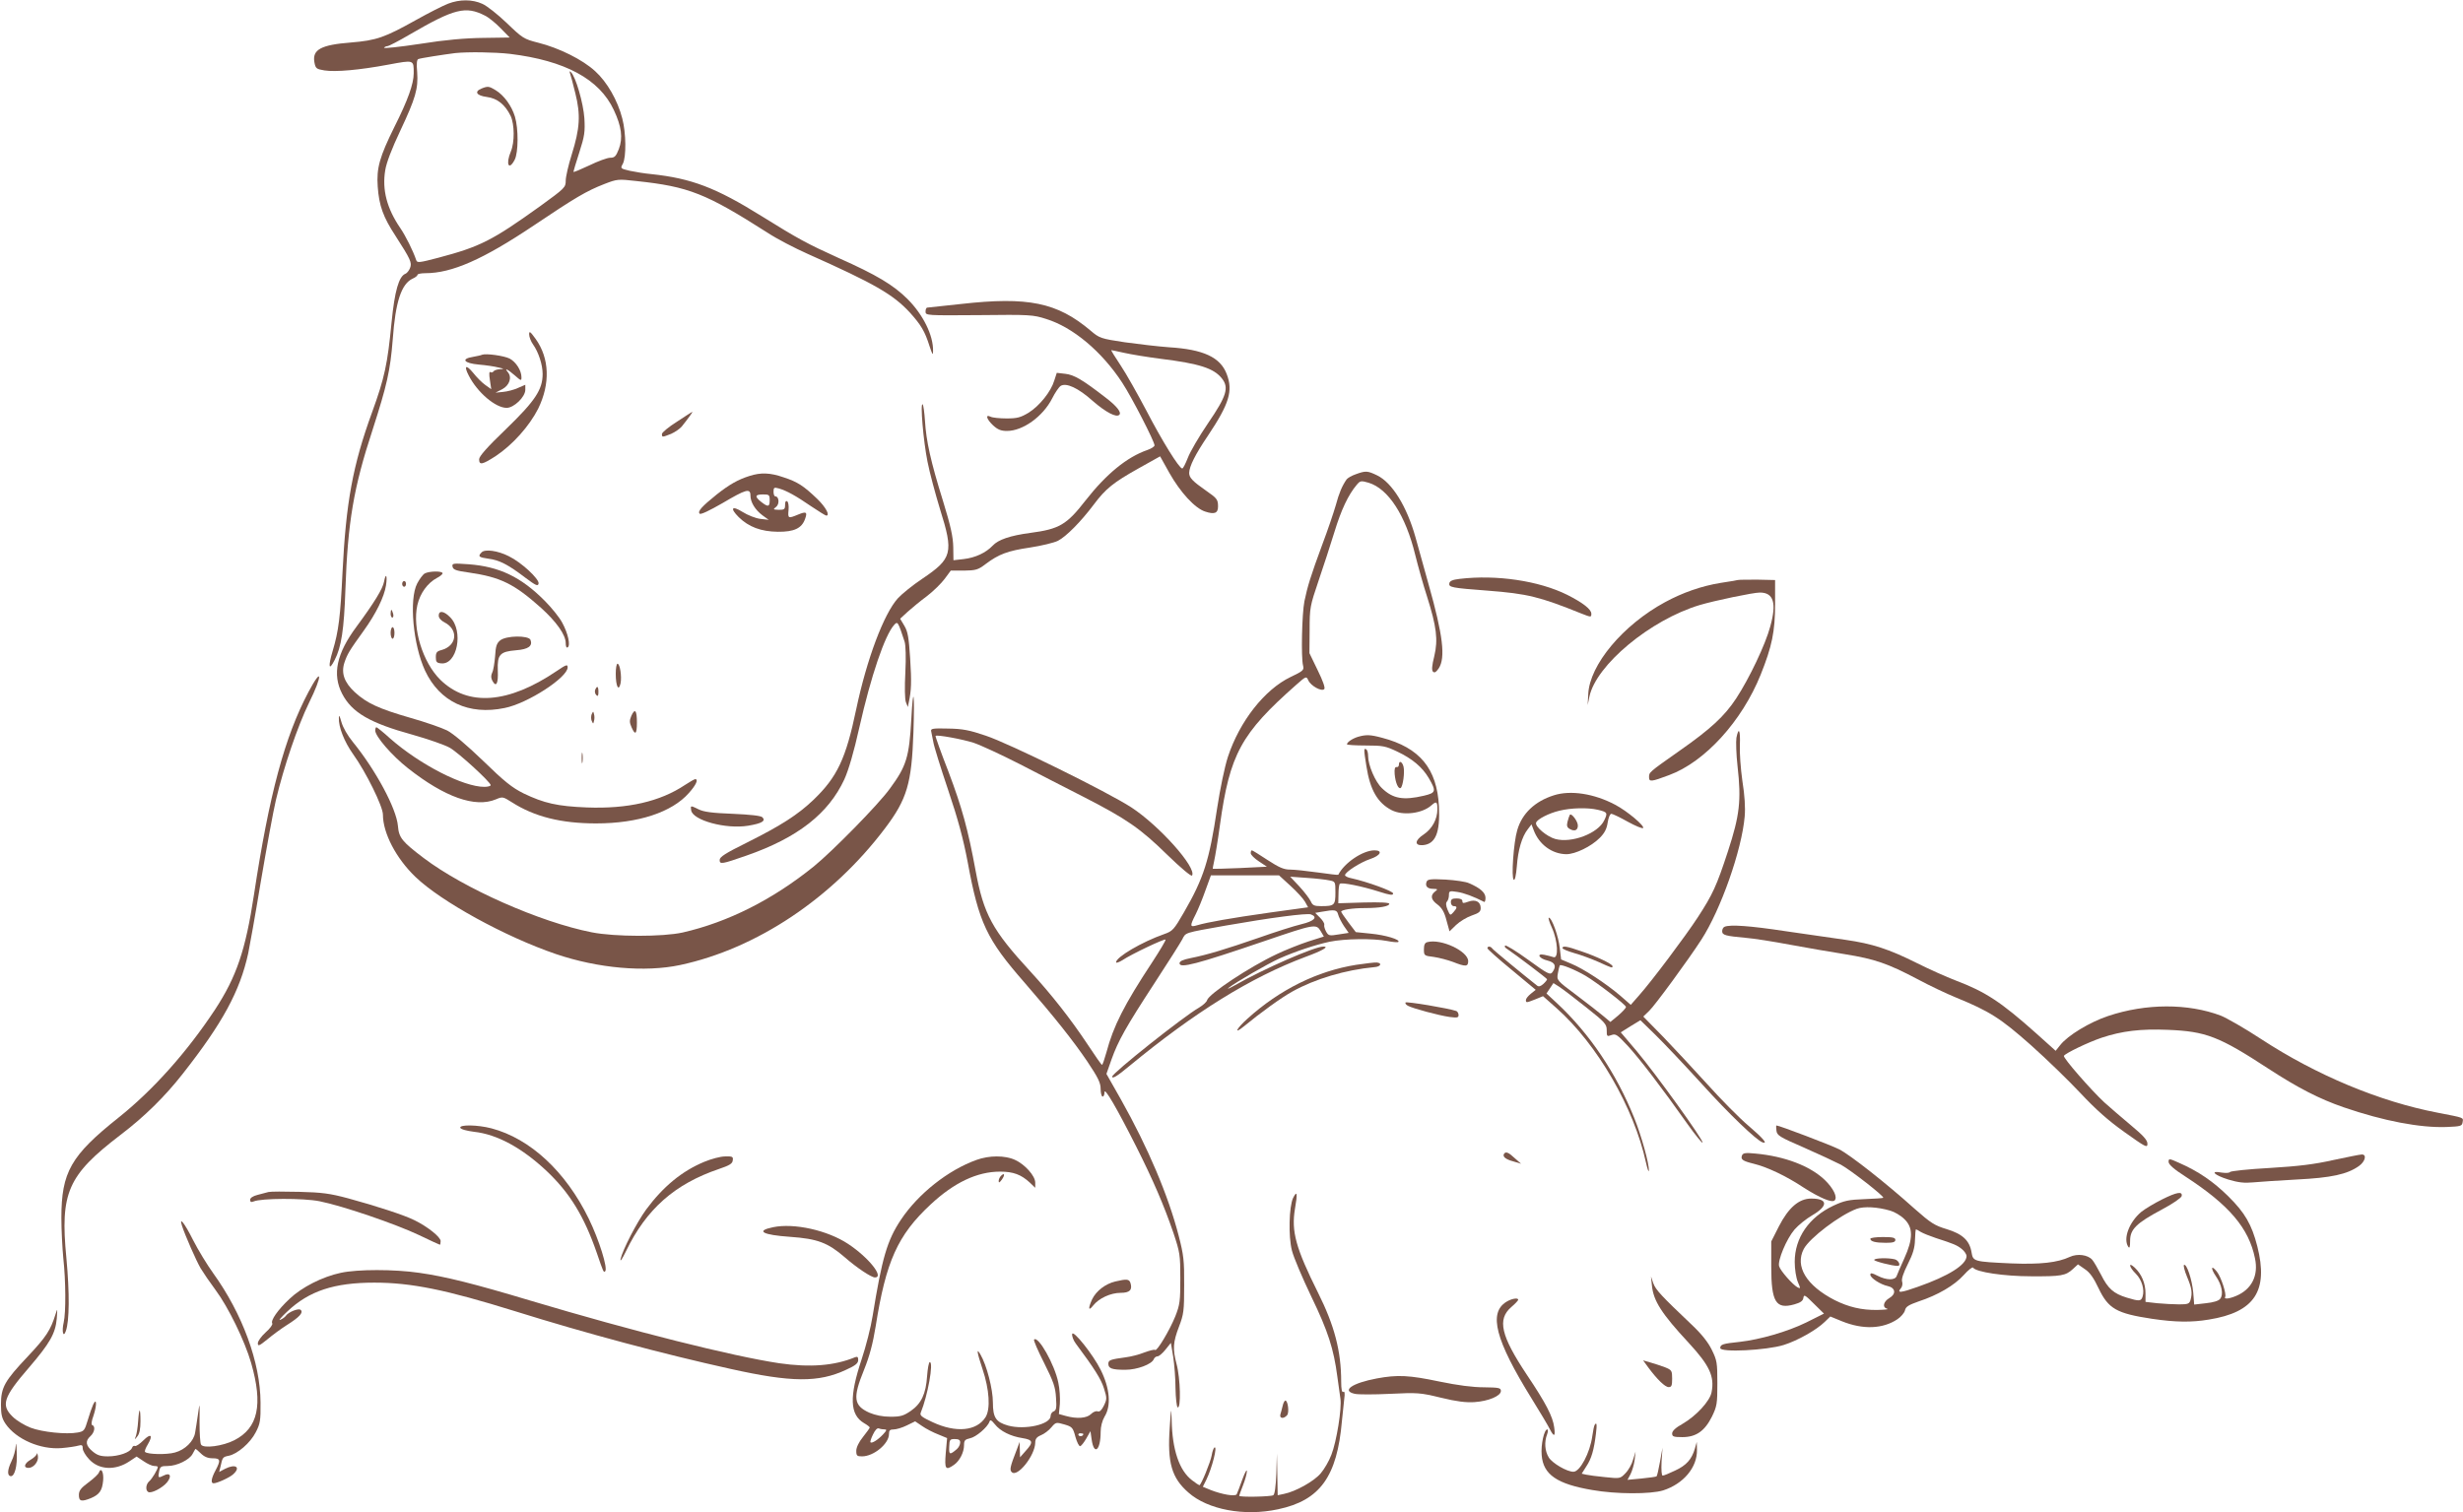 <?xml version="1.0" standalone="no"?>
<!DOCTYPE svg PUBLIC "-//W3C//DTD SVG 20010904//EN"
 "http://www.w3.org/TR/2001/REC-SVG-20010904/DTD/svg10.dtd">
<svg version="1.0" xmlns="http://www.w3.org/2000/svg"
 width="1280pt" height="786pt" viewBox="0 0 1280 786"
 preserveAspectRatio="xMidYMid meet">
<g transform="translate(0,786) scale(0.1,-0.1)"
fill="#795548" stroke="none">
<path d="M2329 7841 c-26 -10 -101 -48 -167 -85 -163 -91 -205 -106 -339 -117
-155 -12 -201 -37 -189 -103 6 -32 10 -35 52 -42 59 -9 182 2 332 30 135 25
132 26 132 -45 0 -55 -31 -141 -100 -278 -77 -156 -94 -214 -87 -311 7 -99 28
-158 93 -257 77 -120 86 -138 75 -166 -5 -13 -16 -27 -24 -30 -34 -13 -56 -89
-72 -252 -21 -217 -36 -288 -101 -467 -101 -277 -136 -470 -154 -833 -11 -229
-20 -305 -51 -408 -25 -84 -20 -107 10 -48 35 67 49 159 56 366 12 351 43 532
141 830 75 233 92 307 105 470 14 197 45 290 104 317 14 6 25 15 25 20 0 4 18
8 41 8 137 0 299 71 563 248 216 145 273 179 368 216 65 25 70 26 165 15 273
-29 361 -64 684 -270 47 -31 140 -79 205 -108 350 -156 445 -211 533 -306 58
-65 77 -96 102 -175 15 -45 18 -49 18 -25 2 82 -52 190 -133 271 -74 73 -158
124 -360 214 -161 73 -209 99 -397 216 -239 149 -366 197 -574 219 -33 3 -83
11 -111 17 -50 12 -51 12 -37 37 18 35 17 159 -3 235 -24 94 -79 190 -141 246
-65 60 -188 121 -296 148 -75 19 -82 24 -163 102 -47 45 -104 90 -127 100 -52
24 -118 24 -178 1z m191 -62 c19 -9 56 -39 82 -66 l47 -48 -137 -2 c-94 -1
-198 -10 -329 -31 -106 -16 -190 -25 -187 -20 3 4 11 8 17 8 7 0 59 27 117 61
232 135 290 149 390 98z m130 -199 c287 -35 465 -131 540 -292 40 -85 48 -145
26 -203 -15 -38 -22 -45 -45 -45 -15 0 -64 -18 -109 -40 -45 -21 -82 -37 -82
-33 0 3 14 49 31 102 27 84 30 106 26 176 -5 77 -45 217 -70 240 -7 7 -8 5 -5
-5 3 -8 16 -55 28 -105 28 -112 24 -182 -19 -319 -17 -54 -31 -115 -31 -135 0
-35 -4 -39 -132 -132 -251 -180 -312 -211 -531 -269 -99 -26 -109 -27 -114
-12 -16 48 -55 126 -83 167 -69 101 -95 198 -78 300 6 39 34 112 78 205 80
170 94 219 88 305 -4 44 -2 65 6 68 12 5 129 23 191 31 67 7 205 5 285 -4z"/>
<path d="M2503 7400 c-40 -16 -27 -37 27 -44 55 -7 95 -40 124 -99 20 -44 21
-136 1 -184 -28 -66 -11 -103 20 -43 19 37 20 161 1 224 -17 56 -57 111 -100
137 -34 21 -41 22 -73 9z"/>
<path d="M4995 6280 c-93 -10 -173 -19 -177 -19 -5 -1 -8 -10 -8 -21 0 -20 6
-20 278 -18 263 3 281 2 349 -20 139 -43 289 -169 395 -331 50 -76 168 -306
168 -326 0 -6 -17 -17 -37 -24 -107 -37 -214 -125 -322 -263 -98 -126 -136
-148 -287 -168 -105 -14 -166 -35 -195 -66 -35 -37 -90 -63 -151 -70 l-53 -6
-1 68 c-1 53 -13 109 -53 239 -64 205 -88 314 -94 418 -3 43 -8 81 -12 85 -14
13 4 -193 25 -297 11 -57 41 -168 65 -247 72 -229 64 -257 -93 -363 -48 -32
-105 -78 -126 -101 -73 -81 -161 -315 -216 -575 -54 -259 -99 -354 -223 -473
-80 -76 -166 -132 -344 -221 -113 -56 -143 -75 -143 -91 0 -24 11 -22 140 23
264 92 425 217 508 396 22 49 49 140 78 270 60 266 132 479 181 533 18 20 20
17 54 -87 6 -18 8 -82 4 -160 -4 -76 -3 -140 3 -155 l10 -25 5 25 c13 60 15
104 7 228 -7 108 -12 139 -30 169 l-22 37 39 36 c21 19 66 56 101 82 34 26 75
67 92 90 l31 42 69 0 c61 1 73 4 112 34 69 52 116 69 231 86 59 9 125 25 145
35 43 22 119 99 186 188 62 83 102 115 234 189 l111 62 48 -86 c57 -101 133
-184 186 -201 48 -16 67 -9 67 26 0 36 -5 43 -60 81 -73 51 -90 69 -90 94 1
34 31 95 98 194 110 165 131 232 97 320 -33 87 -121 128 -300 139 -55 4 -158
16 -230 26 -125 19 -131 21 -178 61 -173 146 -324 177 -672 138z m847 -254
c35 -8 120 -22 190 -31 201 -25 276 -49 318 -102 38 -48 25 -91 -72 -233 -47
-69 -94 -150 -105 -180 -12 -30 -24 -55 -29 -55 -16 0 -105 144 -186 300 -46
87 -106 194 -135 237 -29 43 -50 78 -48 78 2 0 32 -6 67 -14z"/>
<path d="M2750 6122 c0 -13 9 -37 20 -52 29 -41 50 -106 50 -154 0 -81 -39
-140 -190 -286 -99 -95 -140 -142 -140 -157 0 -32 16 -29 87 17 87 58 174 155
220 246 63 129 59 261 -13 362 -29 40 -34 43 -34 24z"/>
<path d="M2505 6016 c-5 -3 -27 -7 -47 -11 -64 -10 -48 -33 30 -40 37 -3 83
-10 102 -15 31 -7 32 -8 8 -9 -15 -1 -30 -6 -33 -11 -4 -6 -11 -8 -16 -4 -7 4
-8 -10 -3 -42 l7 -47 -31 22 c-17 12 -45 40 -63 63 -37 45 -50 38 -23 -14 45
-88 139 -168 197 -168 38 0 97 57 97 94 l0 26 -37 -16 c-21 -10 -56 -19 -78
-21 l-40 -4 35 18 c38 20 52 62 29 89 -20 24 -1 15 36 -17 33 -29 35 -30 35
-10 0 35 -28 79 -61 97 -30 15 -123 28 -144 20z"/>
<path d="M5479 5882 c-17 -57 -76 -131 -133 -167 -42 -25 -59 -30 -115 -30
-36 0 -74 4 -83 9 -29 14 -21 -13 13 -45 24 -22 41 -29 72 -29 83 0 187 75
235 169 15 30 35 59 44 65 29 18 91 -10 168 -79 67 -58 122 -87 137 -71 13 12
-14 46 -72 90 -119 92 -163 118 -209 123 l-44 5 -13 -40z"/>
<path d="M3518 5668 c-43 -27 -78 -56 -78 -64 0 -18 2 -17 48 1 20 9 45 26 55
38 29 36 59 77 55 76 -2 0 -38 -23 -80 -51z"/>
<path d="M7046 5395 c-21 -7 -43 -20 -48 -27 -24 -35 -39 -71 -56 -134 -11
-38 -42 -130 -70 -204 -61 -165 -77 -218 -93 -295 -13 -65 -18 -294 -7 -335 6
-23 0 -28 -65 -59 -135 -65 -265 -230 -326 -416 -17 -53 -40 -164 -56 -268
-40 -268 -69 -361 -172 -539 -52 -90 -59 -98 -102 -113 -117 -41 -251 -120
-251 -147 0 -5 15 0 33 11 46 31 219 113 224 107 3 -3 -29 -56 -70 -119 -145
-220 -201 -331 -237 -467 -10 -36 -20 -65 -23 -65 -3 0 -36 47 -74 105 -89
134 -188 260 -298 380 -198 215 -243 297 -285 525 -39 212 -70 326 -141 514
-39 100 -69 184 -67 186 8 7 139 -17 198 -36 36 -12 144 -62 240 -111 96 -50
247 -127 335 -172 220 -113 291 -162 431 -299 71 -69 125 -114 129 -108 25 41
-170 259 -315 354 -125 81 -636 333 -757 373 -85 29 -121 36 -196 37 -77 2
-91 0 -88 -13 2 -8 7 -33 11 -55 3 -22 38 -134 77 -250 52 -154 79 -255 102
-376 58 -316 99 -402 295 -626 153 -176 254 -303 327 -411 56 -84 69 -110 69
-143 0 -21 5 -39 10 -39 6 0 10 10 10 23 0 27 63 -81 165 -283 88 -175 144
-305 193 -448 34 -102 36 -114 36 -237 0 -117 -2 -136 -26 -197 -29 -72 -96
-184 -105 -175 -3 4 -28 -3 -56 -13 -27 -11 -71 -22 -96 -25 -80 -11 -91 -14
-91 -34 0 -24 19 -31 88 -31 62 0 138 29 148 55 3 8 12 15 20 15 7 0 26 16 41
35 l28 35 12 -72 c6 -40 12 -114 12 -165 1 -50 6 -95 11 -98 18 -11 15 151 -6
227 -20 76 -18 111 13 192 25 65 27 83 27 216 1 127 -3 158 -28 255 -54 210
-160 460 -300 709 l-76 134 26 74 c35 98 74 168 224 398 70 107 135 210 144
227 19 37 7 33 226 72 228 40 423 66 443 58 37 -14 17 -35 -50 -51 -38 -9
-138 -41 -223 -71 -171 -59 -266 -88 -352 -105 -40 -8 -58 -16 -58 -27 0 -28
88 -5 440 115 261 89 270 91 293 53 l17 -29 -82 -26 c-45 -15 -118 -44 -162
-65 -141 -66 -354 -207 -363 -240 -2 -9 -21 -26 -41 -38 -81 -46 -452 -341
-452 -359 0 -13 26 2 88 54 341 281 631 461 916 568 90 33 125 54 94 54 -46 0
-311 -116 -458 -200 -30 -17 -46 -24 -35 -15 34 28 201 124 262 152 83 37 188
72 263 88 78 16 225 18 298 4 30 -6 56 -8 59 -5 12 12 -68 36 -143 43 l-78 8
-38 50 c-21 28 -38 53 -38 56 0 10 58 19 125 19 75 0 125 9 125 22 0 7 -49 9
-132 7 l-133 -4 1 47 c0 26 3 51 7 54 9 9 114 -12 205 -41 56 -18 72 -20 72
-9 0 12 -135 61 -217 79 -18 3 -33 11 -33 16 0 16 80 67 131 84 54 18 67 45
22 45 -61 0 -158 -66 -188 -127 -1 -2 -49 4 -106 12 -57 8 -123 15 -145 15
-32 0 -57 11 -117 50 -42 28 -78 50 -81 50 -4 0 -6 -7 -6 -15 0 -8 19 -27 42
-42 l42 -28 -140 -7 c-76 -3 -140 -5 -141 -4 -1 1 2 19 7 41 5 22 19 106 30
187 51 368 109 475 397 729 51 45 52 45 62 23 13 -29 69 -60 83 -46 6 6 -6 41
-34 98 l-43 89 1 120 c0 116 2 125 46 255 25 74 63 189 83 255 35 115 72 193
115 244 19 23 23 23 62 12 103 -31 193 -170 243 -376 15 -60 42 -157 61 -215
50 -158 58 -225 38 -310 -13 -51 -14 -74 -7 -81 8 -8 16 -3 30 17 36 55 22
172 -52 434 -24 85 -55 197 -69 248 -45 160 -121 283 -199 321 -50 24 -59 25
-111 6z m-340 -2139 c32 -29 67 -67 76 -83 l16 -29 -196 -27 c-212 -30 -328
-51 -379 -66 -40 -12 -41 -6 -9 57 13 26 36 82 51 125 l28 77 177 0 177 0 59
-54z m202 28 c32 -6 32 -7 32 -64 0 -65 -5 -70 -74 -70 -36 0 -45 4 -54 25 -7
14 -33 49 -59 77 l-48 51 85 -6 c47 -3 100 -9 118 -13z m46 -177 c3 -13 17
-40 30 -60 l25 -36 -52 -8 c-48 -8 -53 -7 -65 14 -7 13 -12 29 -10 36 2 7 -8
23 -22 37 l-25 25 35 6 c67 12 78 10 84 -14z"/>
<path d="M3895 5386 c-60 -19 -104 -44 -170 -96 -77 -62 -101 -88 -89 -100 6
-6 51 16 119 55 122 72 145 79 145 39 0 -34 24 -74 63 -103 l32 -23 -44 5
c-24 3 -65 19 -92 36 -56 35 -67 20 -20 -27 52 -51 116 -75 203 -76 85 -1 125
18 142 67 13 36 6 40 -37 22 -51 -21 -53 -20 -49 24 2 21 -1 42 -7 45 -7 5
-11 -2 -11 -18 0 -23 -4 -26 -32 -26 -30 1 -32 2 -15 15 19 14 16 55 -4 55 -5
0 -9 11 -9 24 0 22 3 24 28 17 41 -12 88 -38 168 -93 39 -26 74 -48 78 -48 21
0 -2 43 -46 86 -71 68 -102 89 -176 113 -69 24 -118 26 -177 7z m105 -126 c0
-35 -8 -37 -44 -9 -35 28 -33 39 9 39 32 0 35 -2 35 -30z"/>
<path d="M2503 4989 c-21 -21 -15 -26 35 -33 57 -7 103 -31 191 -98 56 -42 67
-47 70 -31 4 23 -89 110 -155 142 -57 29 -124 38 -141 20z"/>
<path d="M2352 4914 c3 -15 18 -21 85 -30 164 -24 234 -58 374 -183 81 -73
129 -141 129 -184 0 -17 4 -26 10 -22 16 10 2 73 -28 128 -14 27 -55 78 -91
114 -123 124 -236 178 -395 190 -83 6 -88 5 -84 -13z"/>
<path d="M2207 4879 c-9 -5 -27 -29 -39 -52 -43 -83 -21 -319 41 -453 76 -162
227 -233 414 -194 120 24 327 159 327 211 0 17 -7 15 -57 -19 -251 -170 -461
-186 -605 -45 -91 90 -146 267 -119 388 14 61 53 115 102 141 16 8 29 19 29
24 0 13 -70 12 -93 -1z"/>
<path d="M1996 4837 c-7 -38 -51 -109 -143 -234 -104 -140 -127 -248 -75 -349
51 -98 144 -152 366 -213 81 -23 168 -53 194 -68 48 -28 212 -179 212 -194 0
-5 -15 -9 -33 -9 -109 0 -334 115 -489 251 -36 33 -69 59 -72 59 -3 0 -6 -8
-6 -17 0 -30 87 -131 170 -196 190 -150 349 -207 457 -162 35 15 37 14 83 -15
117 -75 256 -110 438 -110 219 0 394 58 482 158 37 41 51 72 33 72 -5 0 -28
-14 -53 -30 -130 -87 -299 -125 -510 -117 -153 6 -223 22 -329 73 -60 30 -99
61 -210 169 -84 81 -156 142 -187 158 -28 14 -114 44 -192 66 -163 47 -226 76
-288 133 -55 51 -72 99 -54 154 15 44 24 60 99 164 65 90 108 178 117 237 8
52 -1 69 -10 20z"/>
<path d="M7585 4851 c-36 -4 -51 -11 -53 -23 -4 -21 13 -24 198 -38 209 -16
272 -32 488 -119 51 -20 52 -20 52 -1 0 23 -44 57 -125 98 -147 73 -367 106
-560 83z"/>
<path d="M9030 4845 c-8 -2 -48 -9 -89 -15 -98 -16 -196 -50 -288 -100 -218
-118 -392 -325 -399 -478 l-3 -57 9 44 c35 165 317 399 573 476 77 23 278 65
313 65 71 0 88 -54 54 -176 -25 -94 -109 -270 -177 -374 -61 -93 -134 -160
-294 -272 -162 -114 -159 -112 -159 -138 0 -25 11 -24 104 11 187 69 379 281
476 522 59 147 75 225 75 367 l0 125 -90 2 c-49 0 -97 0 -105 -2z"/>
<path d="M2090 4825 c0 -8 5 -15 10 -15 6 0 10 7 10 15 0 8 -4 15 -10 15 -5 0
-10 -7 -10 -15z"/>
<path d="M2030 4670 c0 -11 4 -20 9 -20 5 0 7 9 4 20 -3 11 -7 20 -9 20 -2 0
-4 -9 -4 -20z"/>
<path d="M2280 4660 c0 -12 12 -26 30 -35 74 -38 65 -122 -16 -144 -24 -6 -29
-13 -29 -37 0 -24 4 -30 27 -32 84 -10 119 169 47 240 -32 33 -59 36 -59 8z"/>
<path d="M2030 4570 c0 -16 5 -30 10 -30 6 0 10 14 10 30 0 17 -4 30 -10 30
-5 0 -10 -13 -10 -30z"/>
<path d="M2599 4531 c-18 -15 -23 -30 -26 -82 -3 -35 -9 -74 -15 -85 -7 -15
-7 -28 1 -43 20 -36 31 -14 28 54 -3 83 11 98 95 105 64 5 87 22 75 54 -10 24
-127 23 -158 -3z"/>
<path d="M3200 4358 c0 -65 15 -95 25 -50 7 35 -3 102 -16 102 -5 0 -9 -24 -9
-52z"/>
<path d="M1603 4263 c-123 -232 -204 -532 -283 -1053 -44 -290 -91 -427 -202
-597 -146 -221 -321 -418 -503 -563 -246 -196 -296 -282 -296 -520 0 -63 5
-158 10 -210 13 -117 14 -282 2 -334 -11 -47 -2 -82 11 -45 19 51 20 199 3
380 -33 340 7 430 280 639 125 95 231 199 325 319 206 262 297 429 340 626 6
28 36 194 65 370 30 176 65 368 79 427 41 173 113 384 172 505 72 146 69 192
-3 56z"/>
<path d="M3093 4274 c-3 -8 -1 -20 6 -27 8 -8 11 -4 11 16 0 30 -7 35 -17 11z"/>
<path d="M4736 4123 c-11 -199 -25 -245 -112 -363 -60 -83 -296 -323 -394
-403 -214 -173 -446 -290 -682 -344 -103 -23 -352 -23 -473 1 -269 53 -664
228 -873 386 -112 85 -129 105 -134 167 -8 91 -116 291 -234 436 -28 34 -52
76 -60 105 -9 32 -13 39 -13 21 -2 -48 28 -124 74 -189 67 -93 155 -272 155
-314 0 -96 68 -227 169 -324 133 -128 466 -311 730 -401 218 -74 463 -96 646
-57 397 85 790 347 1064 710 115 152 139 234 148 499 7 206 -1 256 -11 70z"/>
<path d="M3281 4139 c-10 -24 -10 -34 1 -59 19 -44 28 -37 28 24 0 64 -10 77
-29 35z"/>
<path d="M3075 4148 c-4 -10 -4 -26 0 -35 8 -17 8 -17 12 0 3 9 3 25 0 35 -4
16 -4 16 -12 0z"/>
<path d="M9024 4025 c-3 -20 -1 -87 6 -149 20 -177 11 -254 -50 -441 -59 -180
-79 -224 -158 -345 -62 -95 -238 -330 -304 -404 l-43 -49 -55 48 c-74 63 -191
140 -255 166 l-52 22 -7 59 c-6 59 -41 158 -57 158 -4 0 3 -24 16 -52 31 -67
36 -164 8 -153 -10 3 -31 9 -47 12 -44 9 -28 -20 17 -30 39 -10 47 -29 25 -60
-12 -16 -24 -10 -126 64 -62 45 -116 78 -120 74 -3 -3 -2 -9 4 -13 60 -41 214
-158 214 -162 0 -4 -9 -15 -20 -25 -14 -12 -23 -15 -32 -8 -76 60 -229 186
-233 193 -8 12 -25 13 -25 1 0 -4 56 -55 126 -112 l125 -104 -25 -20 c-15 -12
-26 -26 -26 -33 0 -15 2 -15 50 4 l39 16 70 -62 c212 -188 403 -518 465 -803
8 -34 14 -53 15 -41 2 34 -39 182 -76 273 -93 232 -232 438 -400 595 l-56 52
18 27 18 27 30 -19 c17 -11 79 -58 139 -106 100 -79 108 -89 108 -120 0 -32 1
-34 25 -25 22 8 30 2 86 -58 63 -69 177 -218 309 -405 41 -58 77 -101 78 -96
5 13 -239 352 -341 474 l-84 99 51 32 51 31 78 -76 c43 -42 152 -157 242 -256
141 -156 283 -292 315 -303 30 -10 0 24 -74 87 -46 39 -141 135 -212 214 -71
78 -175 190 -231 248 l-103 105 31 30 c28 26 204 266 271 370 101 156 210 466
225 640 4 46 0 110 -12 185 -9 63 -15 147 -13 187 3 76 -6 97 -18 37z m-784
-1237 c62 -37 210 -151 210 -162 0 -6 -19 -26 -41 -45 l-40 -33 -37 31 c-20
17 -83 66 -140 109 -102 76 -102 77 -96 112 3 19 8 38 10 42 5 8 81 -23 134
-54z"/>
<path d="M7057 4030 c-29 -9 -57 -28 -57 -39 0 -3 44 -6 98 -6 88 0 103 -3
162 -31 79 -37 132 -82 165 -138 40 -69 38 -77 -25 -92 -107 -25 -161 -16
-218 39 -35 33 -72 120 -72 167 0 16 -4 32 -10 35 -13 8 -13 0 1 -87 19 -124
58 -191 131 -229 59 -30 159 -18 207 25 26 23 31 20 31 -20 0 -52 -27 -102
-72 -132 -46 -30 -48 -58 -4 -55 66 5 91 64 84 202 -10 196 -100 305 -295 356
-63 17 -84 17 -126 5z"/>
<path d="M3023 3920 c0 -25 2 -35 4 -22 2 12 2 32 0 45 -2 12 -4 2 -4 -23z"/>
<path d="M7270 3885 c0 -8 -6 -14 -12 -12 -9 1 -12 -10 -10 -37 4 -45 19 -79
31 -72 12 8 22 82 15 111 -7 27 -24 34 -24 10z"/>
<path d="M8075 3726 c-98 -31 -165 -94 -190 -181 -19 -63 -32 -250 -18 -258 6
-4 12 23 16 71 6 83 26 153 57 192 l19 25 11 -29 c28 -76 96 -125 170 -126 47
0 129 40 173 84 26 26 37 47 42 81 4 25 12 45 19 45 6 0 44 -18 85 -41 40 -22
76 -37 80 -33 10 10 -82 88 -145 121 -109 58 -232 77 -319 49z m228 -75 c51
-12 53 -16 34 -55 -32 -68 -169 -120 -254 -97 -44 12 -107 65 -100 85 6 18 66
49 121 62 61 15 147 17 199 5z"/>
<path d="M8158 3624 c-3 -5 -8 -21 -12 -36 -5 -21 -2 -30 14 -38 24 -13 40 -5
40 19 0 23 -35 68 -42 55z"/>
<path d="M3592 3648 c8 -52 180 -99 296 -80 72 12 93 25 74 44 -8 8 -63 14
-155 18 -107 4 -150 10 -176 23 -43 21 -43 21 -39 -5z"/>
<path d="M7414 3277 c-9 -23 4 -37 34 -37 25 -1 25 -2 10 -14 -26 -20 -22 -43
13 -68 22 -17 35 -38 46 -81 l16 -58 34 33 c19 18 55 40 81 49 38 13 47 20 47
39 0 33 -27 47 -65 33 -25 -9 -30 -9 -30 3 0 9 -11 14 -30 14 -23 0 -30 -4
-30 -20 0 -11 7 -20 15 -20 19 0 19 -9 -2 -32 -16 -18 -17 -17 -30 13 -9 22
-10 36 -3 43 5 5 10 20 10 33 0 22 3 23 43 17 34 -5 86 -24 140 -52 4 -2 7 8
7 21 0 27 -27 51 -85 76 -16 8 -72 16 -122 19 -78 4 -94 2 -99 -11z"/>
<path d="M8963 3043 c-7 -2 -13 -13 -13 -23 0 -21 17 -25 125 -35 39 -3 140
-19 225 -35 85 -16 215 -38 289 -50 155 -25 221 -48 375 -129 61 -33 152 -76
201 -96 176 -72 232 -108 390 -248 83 -74 198 -186 257 -249 78 -83 141 -140
228 -202 111 -79 120 -84 120 -61 0 19 -21 42 -87 97 -48 40 -109 93 -137 118
-68 63 -216 232 -210 242 9 14 125 70 196 94 105 35 203 47 345 41 197 -8 265
-34 522 -202 152 -99 264 -157 392 -201 207 -71 397 -107 534 -102 74 3 80 5
83 25 4 25 11 22 -128 49 -304 58 -633 196 -919 383 -85 56 -180 110 -210 122
-170 64 -388 64 -585 -2 -96 -32 -210 -101 -249 -151 l-24 -30 -99 89 c-185
165 -264 217 -419 276 -50 19 -141 60 -203 91 -146 73 -232 101 -372 121 -63
9 -204 29 -312 45 -184 28 -286 35 -315 23z"/>
<path d="M7418 2963 c-13 -3 -18 -14 -18 -37 0 -33 1 -34 51 -40 28 -4 73 -16
100 -26 66 -26 79 -25 79 4 0 52 -141 118 -212 99z"/>
<path d="M8120 2932 c0 -5 27 -16 61 -26 33 -9 90 -30 126 -46 73 -33 73 -33
73 -22 0 11 -81 50 -164 78 -74 26 -96 29 -96 16z"/>
<path d="M7048 2845 c-202 -32 -398 -129 -565 -280 -57 -51 -74 -85 -20 -41
89 73 195 150 253 182 118 66 277 113 427 127 32 2 42 21 12 24 -11 1 -59 -5
-107 -12z"/>
<path d="M7304 2649 c-2 -4 3 -12 13 -17 26 -14 160 -50 216 -58 40 -5 47 -4
47 10 0 9 -6 19 -12 21 -39 14 -260 51 -264 44z"/>
<path d="M2392 1998 c3 -8 33 -16 72 -21 119 -13 248 -83 376 -203 121 -114
196 -237 261 -425 35 -102 36 -105 44 -97 15 15 -32 164 -85 273 -120 246
-305 417 -506 470 -73 19 -167 20 -162 3z"/>
<path d="M9232 1983 c3 -25 16 -33 143 -88 77 -34 163 -74 192 -89 51 -28 227
-165 220 -172 -2 -2 -46 -5 -99 -7 -81 -3 -104 -8 -160 -34 -127 -60 -201
-167 -201 -292 0 -38 7 -82 16 -104 15 -35 15 -37 -2 -28 -25 14 -88 85 -95
109 -9 29 38 142 80 191 20 23 61 56 92 74 84 49 82 87 -5 87 -64 0 -118 -47
-168 -144 l-40 -79 0 -131 c0 -184 24 -223 120 -196 32 9 45 18 47 34 3 19 9
15 55 -31 l52 -51 -92 -46 c-98 -48 -240 -89 -347 -101 -86 -9 -100 -13 -100
-32 0 -24 240 -12 330 16 73 23 170 78 213 120 l29 28 61 -25 c109 -44 212
-40 288 11 18 12 36 33 39 46 4 19 19 28 70 46 101 33 187 84 235 137 24 27
46 44 49 39 14 -23 162 -45 301 -45 157 -1 180 3 218 38 l26 24 36 -25 c26
-17 46 -46 71 -99 51 -107 93 -131 278 -159 121 -18 206 -19 295 -4 238 38
311 149 252 381 -29 113 -64 174 -150 259 -78 77 -155 130 -255 174 -53 24
-56 24 -56 6 0 -14 27 -38 88 -77 226 -147 329 -267 361 -425 19 -89 -17 -161
-98 -195 -38 -16 -65 -18 -57 -5 8 13 -21 103 -43 131 -30 38 -34 19 -5 -24
31 -45 40 -95 22 -117 -8 -11 -36 -19 -74 -23 l-61 -7 -5 63 c-6 66 -34 151
-48 143 -4 -3 3 -31 16 -62 25 -60 28 -83 18 -120 -6 -20 -13 -23 -59 -23 -29
0 -80 3 -114 6 l-61 7 0 44 c0 52 -20 100 -56 134 -35 33 -30 3 6 -32 31 -31
46 -83 35 -118 -8 -25 -16 -26 -82 -6 -69 21 -98 47 -134 119 -17 33 -38 69
-46 78 -23 26 -77 33 -116 15 -64 -30 -153 -40 -305 -34 -195 9 -198 10 -206
57 -10 62 -47 96 -129 121 -63 19 -82 31 -167 106 -149 134 -335 280 -392 309
-41 21 -312 124 -326 124 -2 0 -2 -12 0 -27z m592 -416 c21 -6 54 -25 72 -43
47 -44 47 -103 0 -206 -18 -40 -36 -81 -39 -90 -8 -24 -53 -23 -100 1 -29 15
-37 16 -37 5 0 -17 53 -51 91 -59 40 -9 44 -41 8 -62 -32 -19 -38 -49 -11 -56
9 -3 -14 -5 -53 -6 -80 -1 -148 15 -220 51 -148 76 -208 176 -161 266 30 57
188 177 276 209 37 13 106 10 174 -10z m159 -111 c12 -7 47 -21 77 -31 93 -30
110 -37 135 -57 14 -11 25 -28 25 -37 0 -45 -94 -104 -254 -160 -90 -32 -109
-33 -87 -7 7 8 10 24 6 35 -4 13 7 45 30 91 27 53 36 85 37 125 1 30 3 55 5
55 2 0 14 -6 26 -14z"/>
<path d="M9720 1421 c0 -14 27 -21 81 -21 37 0 49 4 49 15 0 12 -14 15 -65 15
-36 0 -65 -4 -65 -9z"/>
<path d="M9740 1311 c0 -7 94 -31 122 -31 18 0 6 28 -14 34 -34 9 -108 7 -108
-3z"/>
<path d="M7816 1862 c-8 -14 8 -28 49 -39 l40 -12 -33 29 c-33 31 -47 36 -56
22z"/>
<path d="M9053 1854 c-8 -21 4 -29 61 -43 70 -17 169 -64 258 -123 84 -54 148
-81 162 -68 17 16 -5 62 -50 106 -76 73 -208 124 -362 138 -51 5 -64 3 -69
-10z"/>
<path d="M12125 1830 c-98 -22 -179 -32 -330 -41 -110 -6 -203 -16 -206 -21
-3 -5 -22 -6 -43 -3 -64 12 -40 -13 34 -36 53 -16 84 -19 127 -15 32 3 135 10
228 15 181 9 263 27 324 70 34 24 42 62 14 60 -10 0 -76 -14 -148 -29z"/>
<path d="M3660 1821 c-116 -48 -214 -129 -302 -248 -49 -67 -123 -211 -133
-258 -3 -17 9 2 28 41 106 220 254 350 484 428 53 18 69 27 71 44 3 20 -1 22
-40 21 -24 0 -72 -13 -108 -28z"/>
<path d="M5075 1831 c-148 -53 -303 -176 -393 -311 -72 -108 -98 -199 -147
-500 -9 -58 -35 -159 -57 -225 -65 -195 -62 -288 12 -332 16 -9 30 -20 30 -23
0 -3 -16 -25 -35 -49 -22 -27 -35 -55 -35 -72 0 -26 4 -29 30 -29 61 0 140 66
140 116 0 19 5 24 25 24 13 0 44 9 68 21 l43 21 37 -25 c20 -14 57 -33 83 -43
l46 -19 -7 -78 c-7 -84 -1 -92 43 -61 29 20 52 65 52 102 0 25 5 30 31 36 31
6 91 57 101 86 4 12 10 9 28 -13 28 -36 83 -63 143 -72 56 -9 59 -21 17 -67
l-29 -33 -1 40 -1 40 -15 -40 c-35 -90 -38 -105 -26 -117 29 -29 121 86 122
153 0 20 8 30 30 39 17 7 41 25 54 41 23 27 25 27 67 15 41 -12 45 -16 58 -65
8 -28 19 -50 25 -48 6 2 20 20 32 41 l21 37 6 -42 c12 -87 47 -59 47 38 0 28
8 58 20 79 36 57 28 148 -20 244 -40 80 -144 210 -148 186 -2 -10 6 -33 19
-50 96 -129 131 -184 146 -232 16 -51 16 -56 0 -90 -12 -24 -22 -34 -33 -30
-8 3 -23 -3 -34 -14 -22 -22 -73 -26 -131 -10 l-36 10 5 53 c2 29 -1 79 -8
110 -19 95 -105 246 -126 224 -4 -3 20 -58 52 -121 49 -98 59 -126 62 -181 4
-53 1 -66 -12 -71 -9 -3 -16 -14 -16 -24 0 -44 -133 -74 -221 -50 -63 18 -79
41 -79 120 0 69 -32 194 -65 250 -22 38 -18 11 11 -76 36 -107 42 -208 16
-250 -46 -73 -154 -83 -276 -26 -56 26 -67 35 -61 49 36 87 68 263 47 263 -5
0 -11 -33 -14 -73 -6 -92 -30 -143 -85 -181 -37 -25 -52 -30 -105 -30 -42 0
-79 8 -110 21 -82 37 -87 77 -28 222 29 72 46 136 61 228 53 336 114 473 285
632 122 114 242 171 361 171 69 0 110 -15 156 -58 l27 -26 0 27 c0 35 -54 95
-105 118 -51 24 -135 24 -200 0z m-477 -1401 c12 0 10 -6 -9 -26 -26 -28 -58
-48 -65 -41 -3 2 3 21 13 41 11 23 22 35 31 31 7 -3 21 -5 30 -5z m1032 -24
c0 -11 -19 -15 -25 -6 -3 5 1 10 9 10 9 0 16 -2 16 -4z m-640 -44 c0 -11 -8
-26 -17 -34 -37 -32 -42 -30 -40 12 1 37 4 40 29 40 21 0 28 -5 28 -18z"/>
<path d="M5202 1748 c-7 -7 -12 -19 -12 -27 0 -11 5 -8 16 7 18 25 15 39 -4
20z"/>
<path d="M1395 1664 c-11 -3 -37 -10 -57 -15 -24 -6 -38 -16 -38 -25 0 -12 5
-14 18 -9 39 17 258 18 343 1 120 -24 395 -118 517 -176 58 -28 106 -50 108
-50 2 0 4 9 4 19 0 21 -68 75 -135 108 -51 26 -198 74 -345 114 -97 26 -137
31 -255 34 -77 2 -149 2 -160 -1z"/>
<path d="M6720 1633 c-21 -45 -25 -199 -6 -273 9 -36 55 -144 101 -240 87
-180 116 -271 135 -415 6 -44 13 -96 16 -115 8 -49 -20 -224 -47 -292 -12 -32
-37 -75 -56 -97 -35 -41 -130 -94 -190 -106 l-33 -7 -2 109 -2 108 -3 -105
c-3 -68 -8 -107 -16 -112 -13 -8 -177 -11 -177 -3 0 2 9 27 20 55 11 28 20 61
20 73 0 12 -11 -8 -24 -44 -13 -36 -26 -71 -29 -76 -8 -13 -76 -1 -135 22
l-41 17 18 36 c30 61 60 179 42 168 -4 -3 -11 -21 -14 -41 -6 -34 -55 -155
-64 -155 -2 0 -19 11 -37 25 -68 51 -104 160 -107 314 -2 70 -3 66 -10 -39
-13 -183 10 -262 97 -338 100 -89 291 -125 466 -87 218 46 307 169 332 460 4
39 9 90 12 114 4 29 2 41 -5 36 -7 -4 -11 13 -11 54 0 158 -35 291 -120 461
-116 233 -140 319 -120 438 14 79 11 97 -10 55z"/>
<path d="M11235 1625 c-38 -19 -87 -48 -108 -65 -62 -53 -94 -138 -67 -180 7
-11 10 -3 10 31 0 59 32 91 165 162 57 30 101 61 103 70 5 26 -25 21 -103 -18z"/>
<path d="M946 1488 c15 -47 73 -180 97 -221 14 -23 48 -73 77 -112 67 -90 152
-265 185 -379 63 -219 36 -339 -87 -402 -60 -31 -161 -44 -173 -23 -5 7 -8 60
-8 118 1 104 1 105 -8 41 -5 -36 -12 -79 -15 -97 -7 -44 -52 -89 -105 -103
-42 -12 -143 -10 -155 3 -4 3 3 21 14 39 29 49 16 60 -23 21 -19 -19 -39 -32
-44 -29 -5 3 -12 -1 -15 -10 -9 -23 -69 -44 -125 -44 -39 0 -56 6 -80 26 -36
30 -39 54 -11 79 21 19 27 51 10 57 -7 2 -5 20 6 50 18 54 17 97 -2 57 -6 -13
-19 -50 -28 -81 -16 -53 -19 -58 -52 -64 -59 -11 -185 2 -245 25 -31 12 -73
37 -93 57 -62 60 -49 101 85 256 108 126 137 176 144 254 4 53 4 56 -6 24 -26
-84 -49 -119 -144 -220 -121 -128 -140 -161 -140 -251 0 -52 5 -72 24 -100 55
-80 181 -135 291 -126 36 3 75 9 88 13 18 5 22 2 22 -15 0 -12 15 -37 33 -56
51 -56 137 -60 211 -10 l36 24 36 -24 c20 -14 45 -25 55 -25 11 0 19 -2 19 -5
0 -13 -30 -62 -44 -74 -18 -15 -21 -47 -6 -56 15 -10 75 21 99 51 25 32 15 52
-19 34 -27 -14 -30 -12 -23 22 5 25 10 28 45 28 47 0 113 32 129 63 6 12 13
23 14 25 2 2 14 -8 28 -22 18 -18 37 -26 62 -26 41 0 43 -10 15 -63 -22 -41
-26 -67 -10 -67 18 0 84 30 102 47 41 37 12 56 -43 28 l-30 -16 7 28 c10 48
12 50 42 56 46 9 113 67 141 122 23 44 26 61 25 155 -1 208 -94 461 -246 672
-31 43 -78 120 -105 173 -44 88 -74 125 -57 73z"/>
<path d="M4017 1481 c-92 -19 -55 -40 90 -50 141 -10 195 -30 283 -106 63 -55
138 -105 157 -105 50 0 -33 104 -139 174 -107 71 -281 110 -391 87z"/>
<path d="M1771 1244 c-95 -20 -203 -75 -266 -135 -61 -57 -100 -113 -90 -128
3 -6 -12 -27 -35 -47 -22 -20 -40 -45 -40 -56 0 -17 7 -14 48 19 26 22 72 56
102 75 67 42 87 65 73 79 -11 11 -65 -11 -78 -31 -3 -5 -16 -15 -28 -20 -12
-6 4 13 36 43 113 107 244 150 452 150 193 0 373 -37 730 -148 371 -116 772
-223 1120 -300 318 -71 459 -72 602 -5 49 22 63 34 63 51 0 16 -4 19 -17 14
-107 -44 -233 -54 -393 -31 -246 37 -756 165 -1295 326 -290 87 -441 125 -576
144 -130 19 -321 19 -408 0z"/>
<path d="M8585 1177 c8 -79 50 -145 191 -297 108 -117 135 -174 119 -256 -8
-46 -80 -124 -151 -165 -36 -20 -54 -37 -54 -50 0 -16 7 -19 53 -19 71 0 116
31 154 107 26 54 28 67 28 173 0 107 -2 119 -29 174 -19 39 -53 82 -104 130
-159 151 -188 182 -200 216 l-12 35 5 -48z"/>
<path d="M5796 1199 c-51 -12 -99 -49 -120 -92 -22 -48 -20 -65 5 -33 30 38
91 66 143 66 47 0 62 15 51 51 -7 21 -19 22 -79 8z"/>
<path d="M7828 1093 c-93 -58 -57 -198 132 -503 43 -69 85 -140 94 -158 22
-43 30 -40 23 9 -7 56 -44 127 -142 273 -135 203 -155 288 -81 352 20 17 36
34 36 38 0 12 -35 6 -62 -11z"/>
<path d="M8566 752 c46 -62 87 -102 106 -102 15 0 18 8 18 44 0 41 -2 45 -37
59 -21 8 -55 19 -76 25 l-38 11 27 -37z"/>
<path d="M7155 695 c-128 -24 -186 -64 -114 -80 17 -4 99 -4 182 0 144 7 158
6 265 -20 82 -20 131 -26 175 -23 73 5 137 32 137 58 0 16 -10 18 -87 19 -59
0 -136 10 -233 30 -157 33 -217 36 -325 16z"/>
<path d="M6666 553 c-4 -16 -9 -36 -12 -45 -6 -22 18 -24 35 -4 12 14 4 76 -9
76 -4 0 -11 -12 -14 -27z"/>
<path d="M718 473 c-2 -32 -8 -67 -12 -78 -8 -20 -7 -20 8 -1 11 13 16 40 16
78 0 74 -7 75 -12 1z"/>
<path d="M8287 453 c-3 -5 -8 -30 -12 -58 -12 -87 -64 -185 -98 -185 -34 0
-109 44 -128 74 -21 34 -24 81 -9 120 5 14 6 26 1 26 -16 0 -34 -79 -29 -134
8 -101 80 -150 263 -181 125 -22 302 -22 368 -2 106 34 178 120 176 211 l-1
41 -10 -35 c-16 -55 -44 -87 -103 -114 -29 -14 -58 -26 -64 -26 -6 0 -8 28 -6
73 l5 72 -13 -72 c-7 -40 -15 -74 -18 -77 -2 -2 -37 -7 -77 -11 l-74 -7 16 30
c8 16 18 49 21 73 l5 44 -13 -42 c-6 -23 -24 -55 -40 -71 -27 -28 -28 -28
-105 -20 -42 4 -87 10 -100 13 l-22 5 24 38 c27 40 40 87 50 170 6 48 4 63 -7
45z"/>
<path d="M82 346 c-1 -22 -11 -59 -23 -83 -21 -43 -22 -73 -4 -76 21 -3 36 53
32 125 -1 40 -4 55 -5 34z"/>
<path d="M191 303 c0 -6 -14 -20 -31 -30 -34 -19 -40 -43 -12 -43 27 0 54 34
49 62 -2 13 -5 18 -6 11z"/>
<path d="M514 206 c-3 -9 -28 -32 -55 -52 -39 -29 -49 -42 -49 -65 0 -33 13
-36 63 -16 44 19 58 39 63 91 4 44 -11 72 -22 42z"/>
</g>
</svg>
